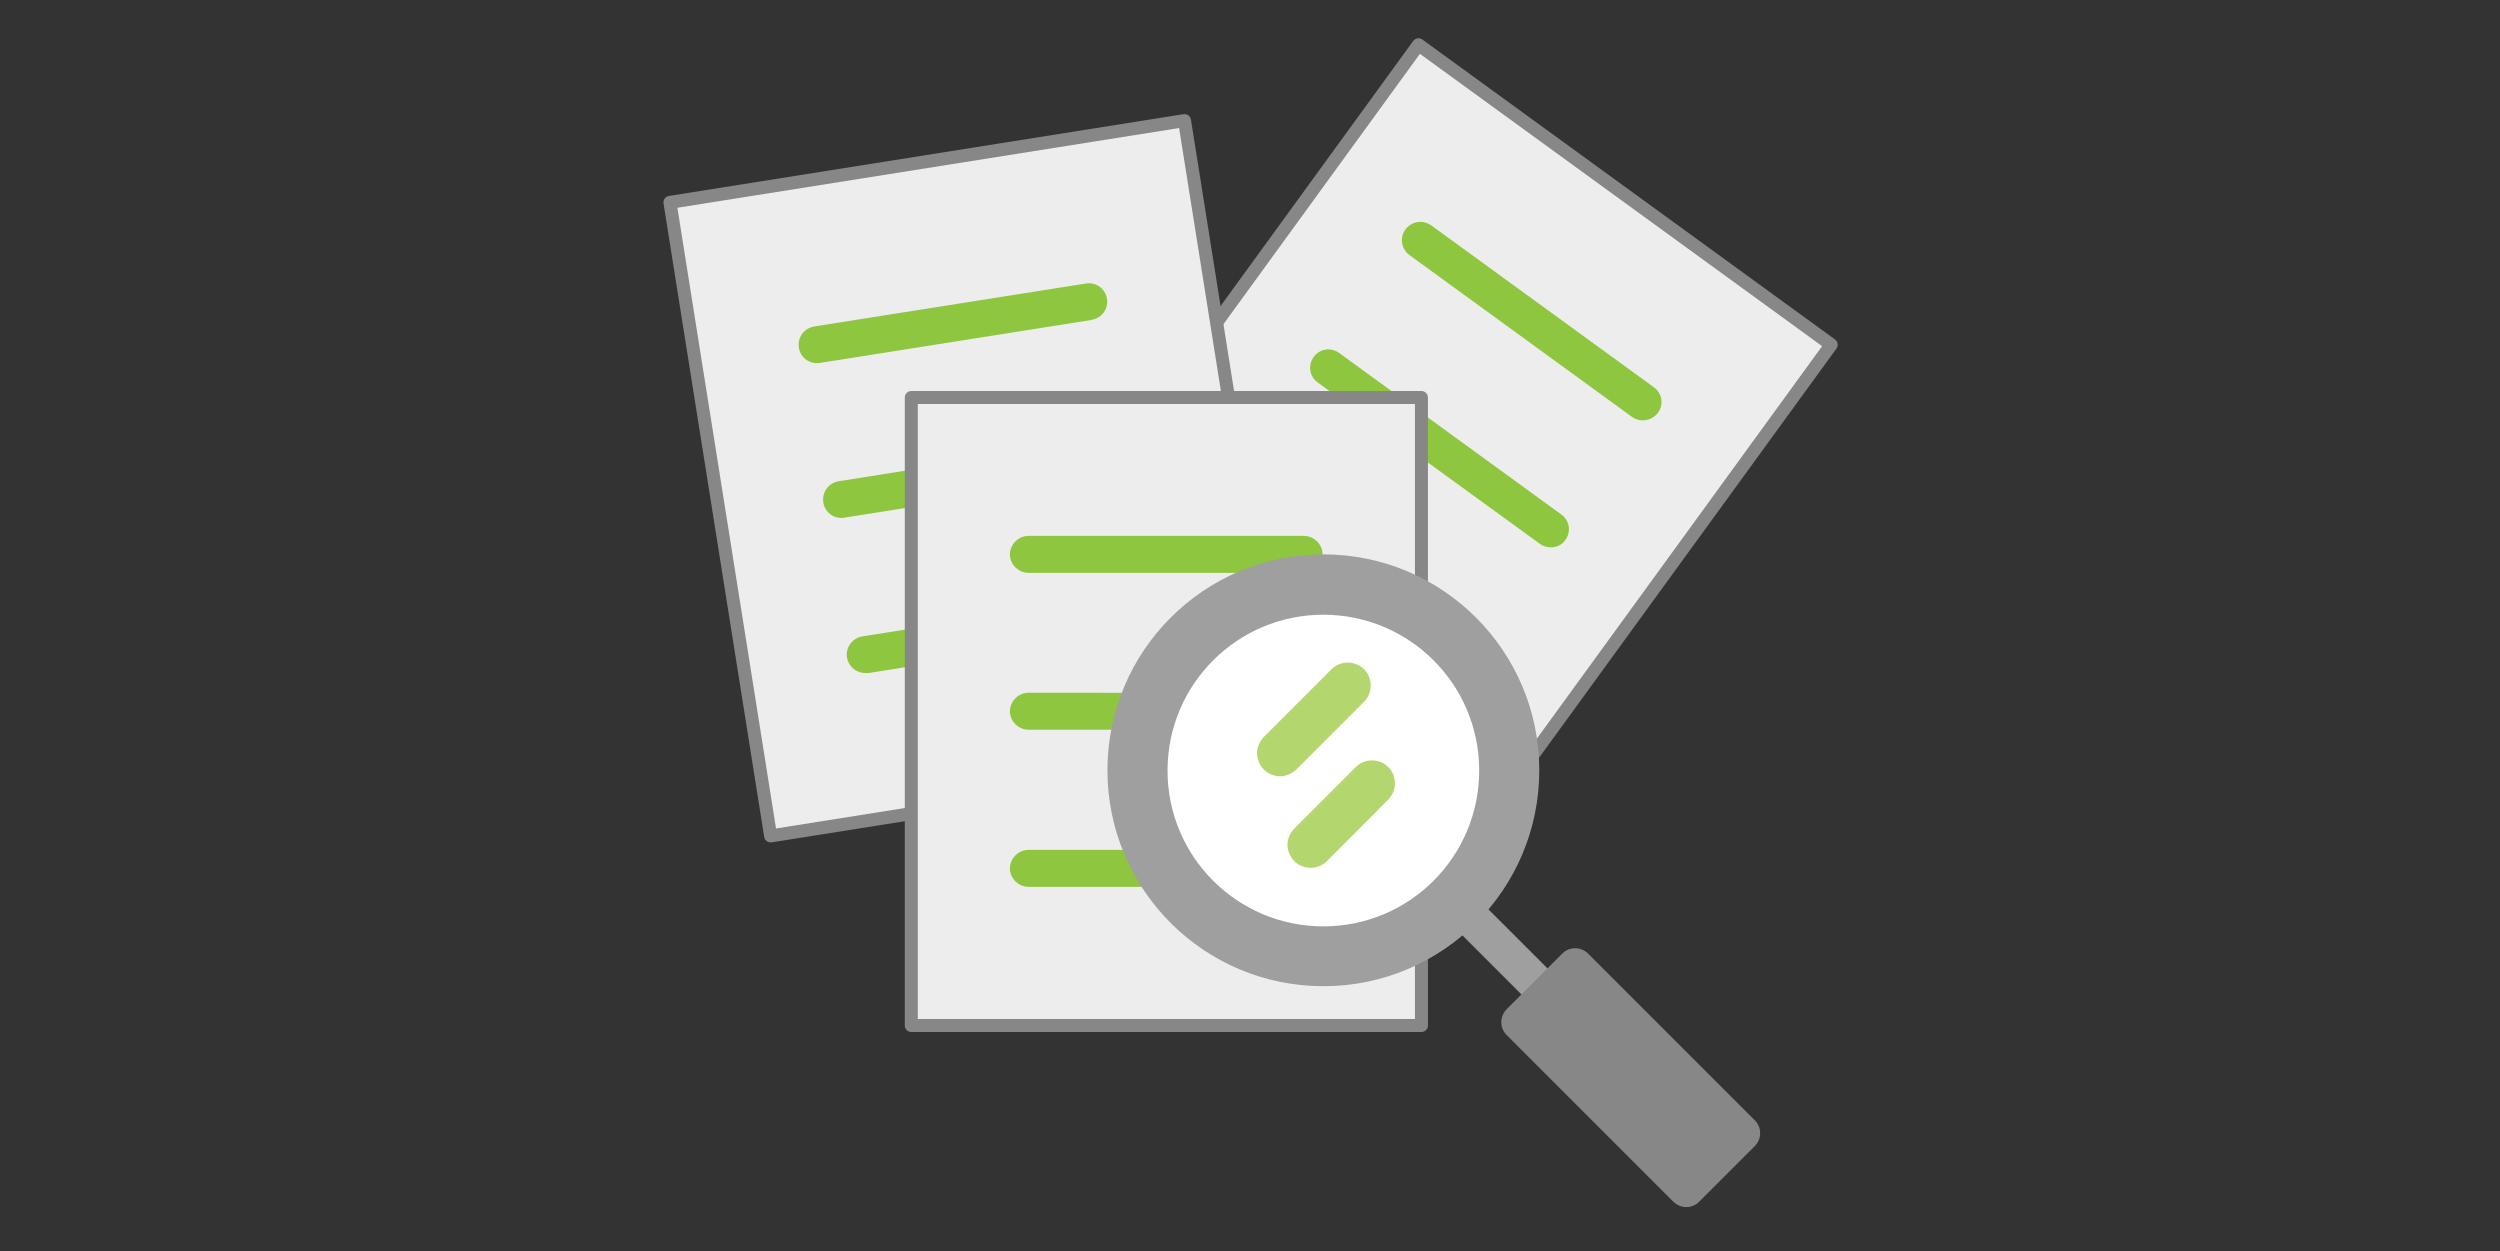 <?xml version="1.0" encoding="utf-8"?>
<!-- Generator: Adobe Illustrator 23.0.6, SVG Export Plug-In . SVG Version: 6.00 Build 0)  -->
<svg version="1.1" id="Layer_1" xmlns="http://www.w3.org/2000/svg" xmlns:xlink="http://www.w3.org/1999/xlink" x="0px" y="0px"
	 viewBox="0 0 961 481" style="enable-background:new 0 0 961 481;" xml:space="preserve">
<rect x="0" y="0" width="961" height="481" fill="#333333" stroke="none"/>
<style type="text/css">
	.st0{fill:#EDEDED;stroke:#878787;stroke-width:5;stroke-linecap:round;stroke-linejoin:round;}
	.st1{fill:#8EC640;}
	.st2{fill:#A09F9F;}
	.st3{fill:#FFFFFF;}
	.st4{fill:#878787;}
	.st5{fill:#B4D66E;}
</style>
<title>search</title>
<g>
	<g id="Layer_1-2_1_">
		
			<rect x="432.7" y="74.2" transform="matrix(0.588 -0.809 0.809 0.588 88.87 518.923)" class="st0" width="241.4" height="196.1"/>
		<path class="st1" d="M631.5,161.6c-1.5,0-3-0.5-4.1-1.3L542,98.2c-3.2-2.2-4.1-6.6-1.9-9.8c2.2-3.2,6.6-4.1,9.8-1.9
			c0.2,0.1,0.3,0.2,0.5,0.3l85.4,62.1c3.2,2.3,3.8,6.7,1.5,9.8C635.9,160.5,633.8,161.6,631.5,161.6L631.5,161.6z"/>
		<path class="st1" d="M596.1,210.4c-1.5,0-3-0.5-4.1-1.3L506.5,147c-3.2-2.3-3.8-6.7-1.5-9.8c2.3-3.2,6.7-3.8,9.8-1.5l85.4,62.1
			c3.2,2.3,3.8,6.7,1.5,9.8C600.5,209.4,598.4,210.4,596.1,210.4L596.1,210.4z"/>
		<path class="st1" d="M560.7,259.2c-1.5,0-3-0.5-4.1-1.3l-85.4-62.1c-3.2-2.2-4.1-6.6-1.9-9.8c2.2-3.2,6.6-4.1,9.8-1.9
			c0.2,0.1,0.3,0.2,0.5,0.3l85.4,62.1c3.2,2.3,3.8,6.7,1.5,9.8C565,258.2,562.9,259.2,560.7,259.2L560.7,259.2z"/>
		
			<rect x="275.5" y="60.6" transform="matrix(0.988 -0.157 0.157 0.988 -24.179 61.17)" class="st0" width="200.2" height="246.5"/>
		<path class="st1" d="M314,139.6c-3.9,0-7.1-3.2-7-7.2c0-3.4,2.5-6.3,5.9-6.9L417.3,109c3.8-0.7,7.5,1.8,8.2,5.7
			c0.7,3.8-1.8,7.5-5.7,8.2c-0.1,0-0.2,0-0.3,0.1l-104.3,16.5C314.7,139.5,314.3,139.6,314,139.6z"/>
		<path class="st1" d="M323.4,199.1c-3.9,0-7.1-3.2-7-7.2c0-3.4,2.5-6.3,5.9-6.9l104.3-16.5c3.9-0.5,7.5,2.2,7.9,6.1
			c0.5,3.7-2,7.3-5.7,7.9l-104.3,16.5C324.1,199.1,323.7,199.1,323.4,199.1z"/>
		<path class="st1" d="M332.8,258.7c-3.9,0.1-7.2-3-7.3-6.9c-0.1-3.6,2.6-6.7,6.1-7.2l104.4-16.5c3.9-0.5,7.5,2.2,7.9,6.1
			c0.5,3.7-2,7.3-5.7,7.9L334,258.7C333.6,258.7,333.2,258.7,332.8,258.7z"/>
		<rect x="350.3" y="152.8" class="st0" width="196.1" height="241.4"/>
		<path class="st1" d="M501.1,220.2H395.6c-3.9,0.1-7.2-3-7.4-6.8c-0.1-3.9,3-7.2,6.8-7.4c0.2,0,0.4,0,0.5,0H501
			c3.9-0.1,7.2,3,7.4,6.8c0.1,3.9-3,7.2-6.8,7.4C501.5,220.2,501.3,220.2,501.1,220.2z"/>
		<path class="st1" d="M501.1,280.5H395.6c-3.9,0.1-7.2-3-7.4-6.8c-0.1-3.9,3-7.2,6.8-7.4c0.2,0,0.4,0,0.5,0H501
			c3.9-0.1,7.2,3,7.4,6.8c0.1,3.9-3,7.2-6.8,7.4C501.5,280.6,501.3,280.6,501.1,280.5z"/>
		<path class="st1" d="M501.1,340.9H395.6c-3.9,0.1-7.2-3-7.4-6.8c-0.1-3.9,3-7.2,6.8-7.4c0.2,0,0.4,0,0.5,0H501
			c3.9-0.1,7.2,3,7.4,6.8c0.1,3.9-3,7.2-6.8,7.4C501.5,340.9,501.3,340.9,501.1,340.9z"/>
		<path class="st2" d="M591.7,386.2c-1.9,0-3.6-0.8-5-2.1l-30.2-30.2c-2.7-2.9-2.5-7.4,0.4-10c2.7-2.6,7-2.6,9.6,0l30.2,30.2
			c2.8,2.8,2.8,7.3,0,10C595.3,385.4,593.5,386.2,591.7,386.2z"/>
		<circle class="st2" cx="508.7" cy="296.1" r="83"/>
		<circle class="st3" cx="508.7" cy="296.1" r="52.8"/>
		
			<rect x="611.7" y="368.9" transform="matrix(0.704 -0.711 0.711 0.704 -108.507 568.185)" class="st4" width="30.2" height="90.5"/>
		<path class="st5" d="M503.8,333.6c-4.9,0-8.8-3.9-8.9-8.8c0-2.4,1-4.6,2.6-6.3l23.5-23.5c3.3-3.5,9-3.6,12.5-0.3
			c3.5,3.3,3.6,9,0.3,12.5c-0.1,0.1-0.2,0.2-0.3,0.3L510,331.1C508.4,332.7,506.1,333.6,503.8,333.6z"/>
		<path class="st5" d="M492.1,298.4c-4.9,0-8.8-3.9-8.9-8.8c0-2.4,1-4.6,2.6-6.3l25.9-25.9c3.3-3.5,9-3.6,12.5-0.3
			c3.5,3.3,3.6,9,0.3,12.5c-0.1,0.1-0.2,0.2-0.3,0.3l-25.9,25.9C496.6,297.4,494.4,298.4,492.1,298.4z"/>
		<path class="st3" d="M508.7,236.3c-33.1,0-59.9,26.8-59.9,59.9s26.8,59.9,59.9,59.9c33.1,0,59.9-26.8,59.9-59.9l0,0
			C568.6,263,541.7,236.3,508.7,236.3z M508.7,341.9c-25.2,0-45.8-20.4-45.8-45.8c0-25.2,20.4-45.8,45.8-45.8
			c25.2,0,45.8,20.4,45.8,45.8l0,0C554.4,321.4,534,341.9,508.7,341.9L508.7,341.9z"/>
		<path class="st4" d="M610.5,366.6c-2.8-2.8-7.3-2.8-10,0l-21.3,21.3c-2.8,2.8-2.8,7.3,0,10l64,64c2.8,2.8,7.3,2.8,10,0l21.3-21.3
			c2.8-2.8,2.8-7.3,0-10L610.5,366.6z M648.2,446.9l-54-54.1l11.4-11.4l54,54L648.2,446.9z"/>
	</g>
</g>
</svg>
